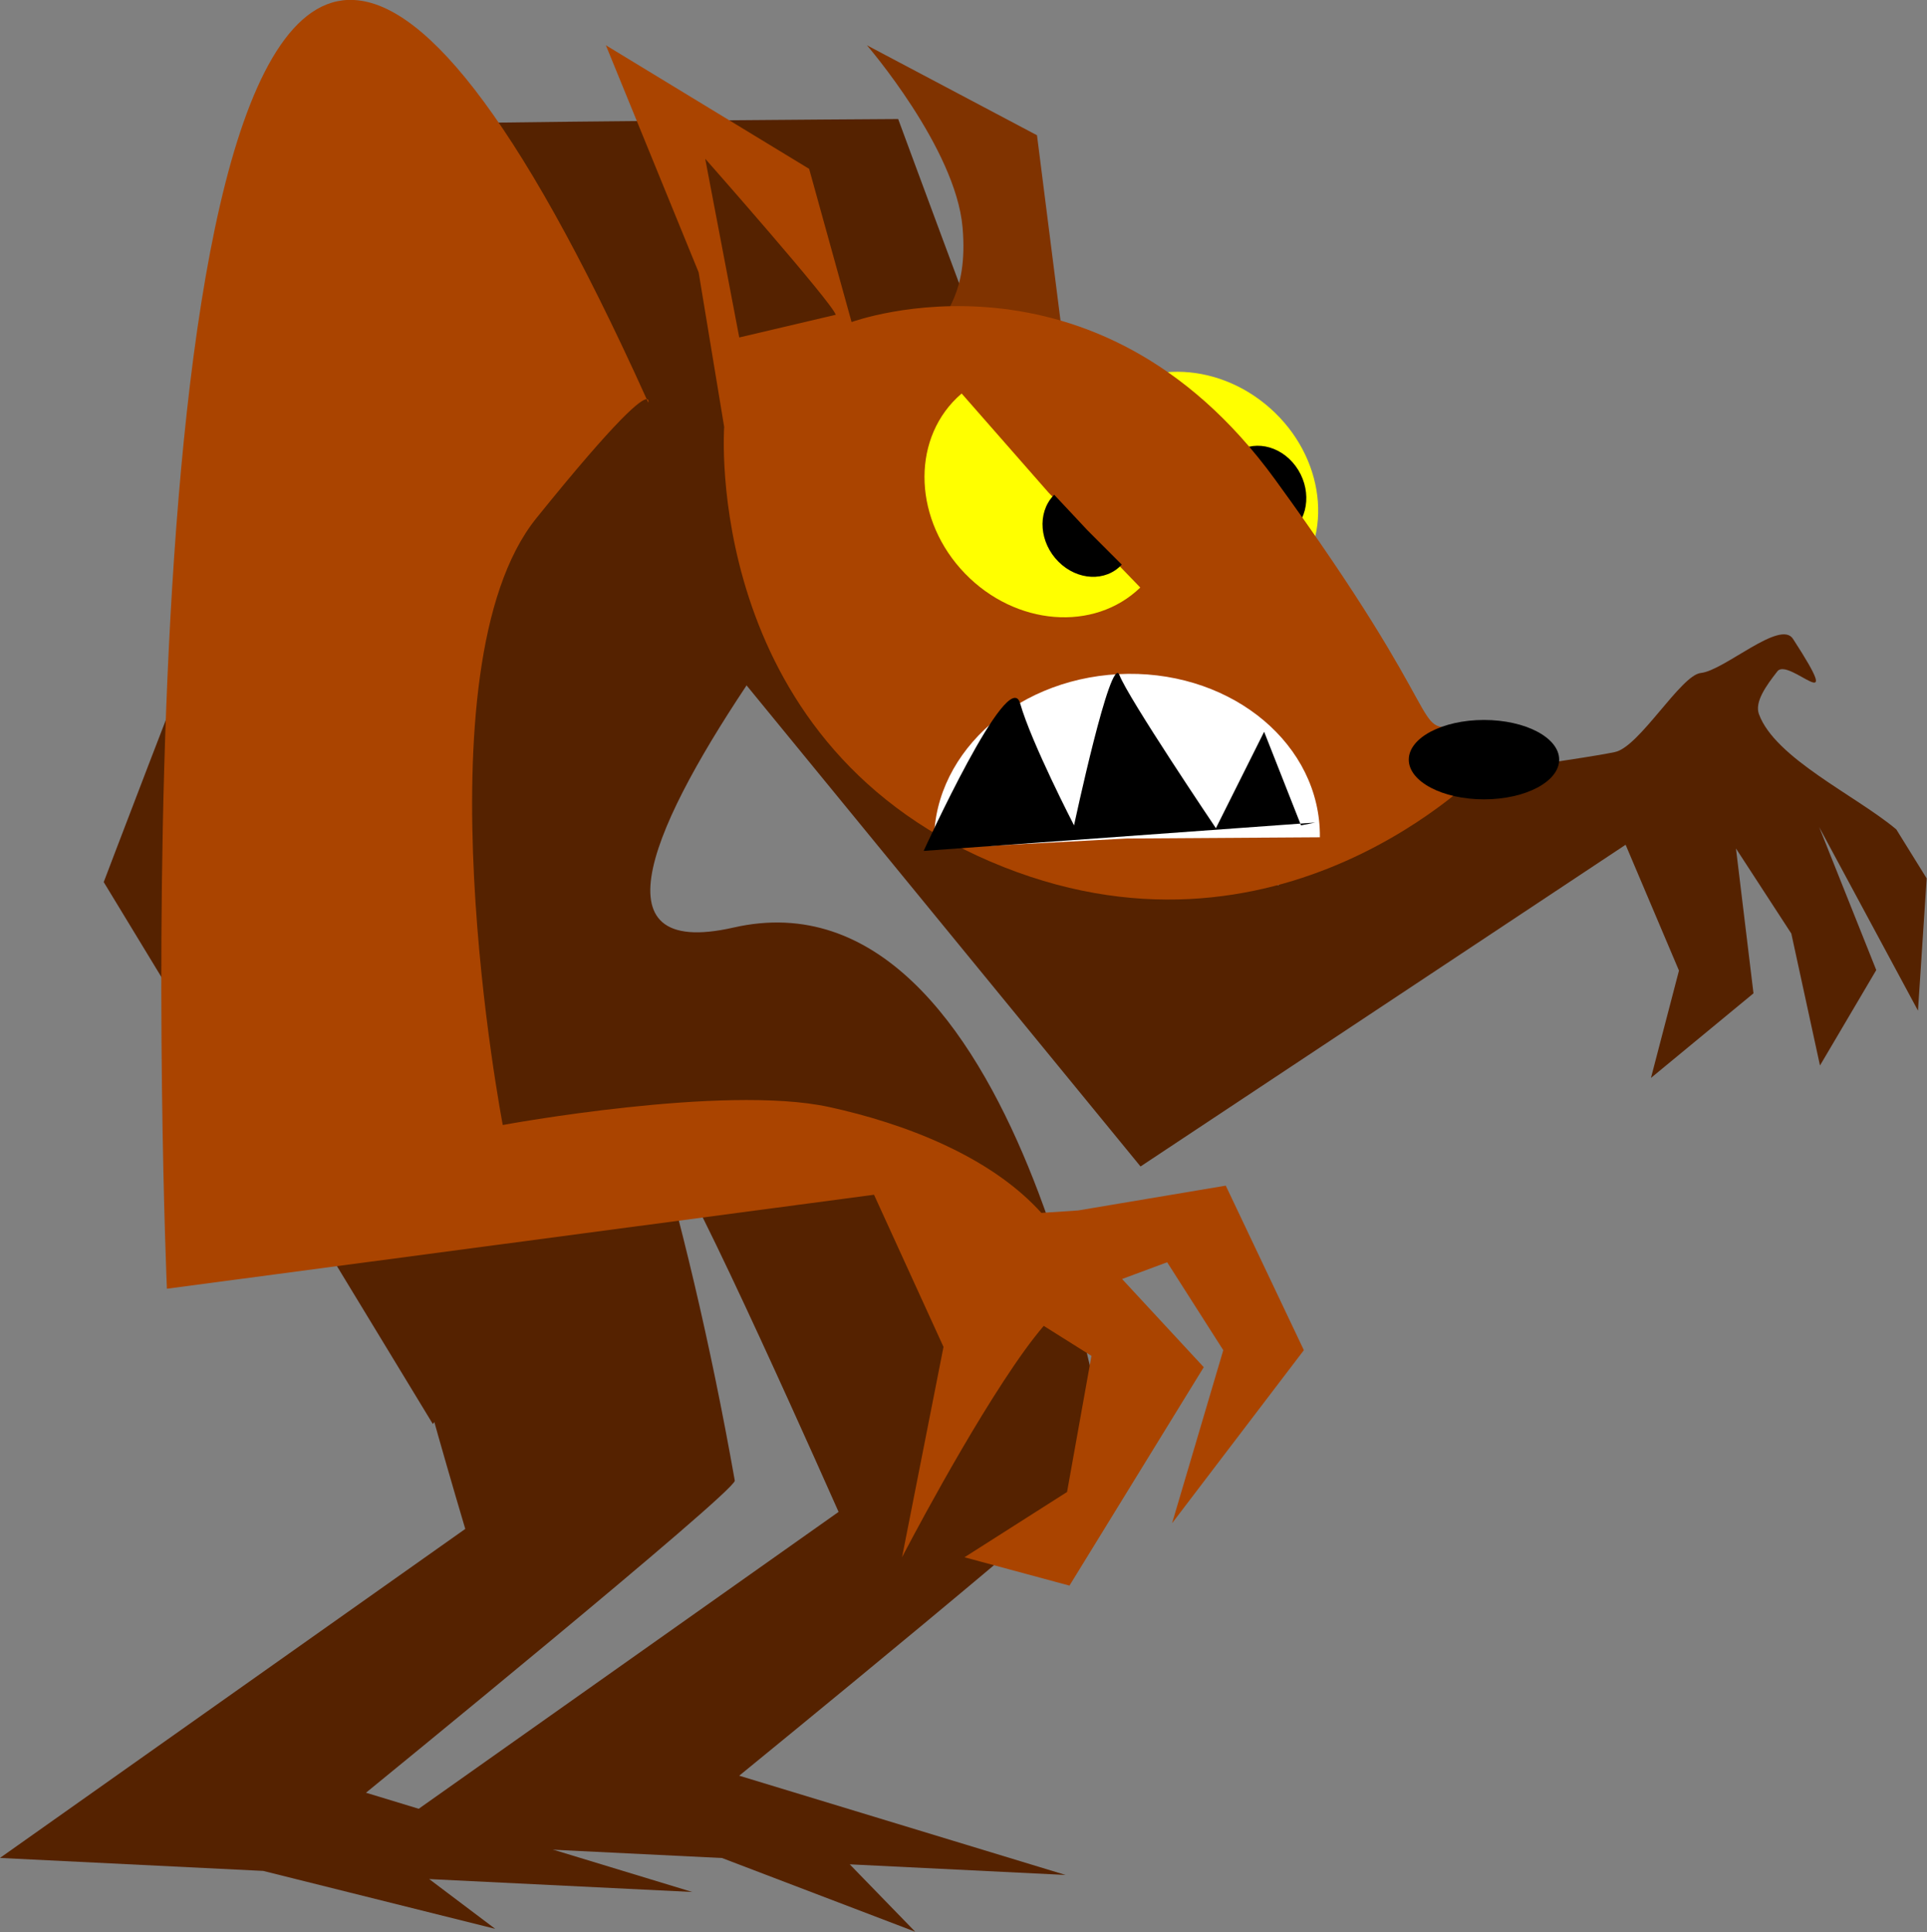 <?xml version="1.0" encoding="UTF-8" standalone="no"?>
<!-- Created with Inkscape (http://www.inkscape.org/) -->
<svg
    xmlns:inkscape="http://www.inkscape.org/namespaces/inkscape"
    xmlns:rdf="http://www.w3.org/1999/02/22-rdf-syntax-ns#"
    xmlns="http://www.w3.org/2000/svg"
    xmlns:cc="http://creativecommons.org/ns#"
    xmlns:dc="http://purl.org/dc/elements/1.1/"
    xmlns:sodipodi="http://sodipodi.sourceforge.net/DTD/sodipodi-0.dtd"
    xmlns:svg="http://www.w3.org/2000/svg"
    xmlns:ns1="http://sozi.baierouge.fr"
    xmlns:xlink="http://www.w3.org/1999/xlink"
    id="svg4248"
    sodipodi:docname="New document 9"
    viewBox="0 0 428.1 429.32"
    version="1.1"
    inkscape:version="0.48.0 r9654"
  >
  <rect x="0" y="0" width="428.1" height="429.32" fill="#808080" stroke="none"/>
  <sodipodi:namedview
      id="base"
      bordercolor="#666666"
      inkscape:pageshadow="2"
      inkscape:window-y="25"
      fit-margin-left="0"
      pagecolor="#ffffff"
      fit-margin-top="0"
      inkscape:window-maximized="1"
      inkscape:zoom="0.35"
      inkscape:window-x="0"
      inkscape:window-height="1148"
      showgrid="false"
      borderopacity="1.0"
      inkscape:current-layer="layer1"
      inkscape:cx="229.04985"
      inkscape:cy="277.51885"
      fit-margin-right="0"
      fit-margin-bottom="0"
      inkscape:window-width="1600"
      inkscape:pageopacity="0.0"
      inkscape:document-units="px"
  />
  <g
      id="layer1"
      inkscape:label="Layer 1"
      inkscape:groupmode="layer"
      transform="translate(-145.95 -380.56)"
    >
    <g
        id="g3030"
        transform="matrix(.624 0 0 .624 93.975 211.11)"
      >
      <path
          id="path3026"
          d="m298.56 453.91s-65.183-120.62 15.588-113.36c80.771 7.254 224.15 246.33 224.15 246.33 45.094-41.705 91.26-41.656 119.93-47.52 8.729-1.785 23.479-27.44 30.612-28.161 8.305-0.84 28.251-19.153 32.78-12.174 19.553 30.128-1.501 6.4-5.543 11.589-3.996 5.129-8.149 10.875-6.566 15.227 5.724 15.739 34.607 29.031 48.919 41.072l10.803 17.432-3.094 47.098-35.176-65.354 20.32 50.899-20.035 33.988-10.206-46.989-19.706-30.294 6.235 51.584-36.502 30.125 9.973-38.225-18.994-44.808-172.7 114.56z"
          sodipodi:nodetypes="cscssssscccccccccccccc"
          style="fill:#552200"
          inkscape:connector-curvature="0"
      />
      <path
          id="path2991"
          style="fill:#552200"
          inkscape:connector-curvature="0"
          d="m403.06 313.94s-166.68 1.021-173.75 2.031c-7.071 1.01-109.09 269.69-109.09 269.69l117.16 192.96s79.824-93.948 84.875-92.938c5.051 1.01 59.594 124.25 59.594 124.25l-165.66 117.16 124.16 6.094 68.781 26.25-23.312-24 76.844 3.781-116.19-35.344s131.34-107.08 131.34-111.12c0-4.041-31.318-214.14-133.34-190.91-102.03 23.234 91.906-199 91.906-199-2.02-4.041-33.312-88.906-33.312-88.906z"
      />
      <path
          id="path3018"
          style="fill:#552200"
          inkscape:connector-curvature="0"
          d="m209.66 477.12c-29.15 0.84-31.47 100.71 39.28 338.88l-165.66 117.16 93.72 4.62 82.594 20.625-23.5-17.719 93.656 4.594-116.16-35.344s131.31-107.08 131.31-111.12c-34.72-196.37-102.21-322.64-135.24-321.7z"
      />
      <path
          id="path3005"
          sodipodi:rx="46.972092"
          sodipodi:ry="41.416256"
          style="fill:#ffff00"
          sodipodi:type="arc"
          d="m67.68 383.64c0 22.874-21.03 41.416-46.972 41.416s-46.972-18.543-46.972-41.416c0-0.754 0.023-1.508 0.07-2.26l46.902 2.26z"
          transform="matrix(-.748 -.664 .664 -.748 268.73 748.61)"
          sodipodi:cy="383.6412"
          sodipodi:cx="20.708128"
          sodipodi:end="3.196196"
          sodipodi:start="0"
      />
      <path
          id="path3003"
          d="m419.21 387.68c-0.942-5.179 8.922-10.479 6.779-35.154-2.455-28.264-34.053-64.851-34.053-64.851l60.553 32.043 10.158 80.084-38.386-9.091"
          sodipodi:nodetypes="cscccc"
          style="fill:#803300"
          inkscape:connector-curvature="0"
      />
      <path
          id="path3007"
          sodipodi:rx="46.972092"
          sodipodi:ry="41.416256"
          style="fill:#000000"
          sodipodi:type="arc"
          d="m67.68 383.64c0 22.874-21.03 41.416-46.972 41.416s-46.972-18.543-46.972-41.416c0-0.754 0.023-1.508 0.07-2.26l46.902 2.26z"
          inkscape:transform-center-x="-12.962632"
          inkscape:transform-center-y="-7.0710678"
          transform="matrix(-.218 -.295 .286 -.233 427.51 542.67)"
          sodipodi:cy="383.6412"
          sodipodi:cx="20.708128"
          sodipodi:end="3.196196"
          sodipodi:start="0"
      />
      <path
          id="path2987"
          d="m341.12 423.59-9.089-55.041-33.03-80.877 72.367 44.011 15.109 54.554s86.712-32.017 150.75 56.03c64.034 88.046 48.025 89.38 65.368 88.046 17.342-1.334 9.338 14.674 9.338 14.674s-73.372 77.374-176.09 33.351c-102.73-44.01-94.73-154.74-94.73-154.74z"
          sodipodi:nodetypes="cccccsscsc"
          style="fill:#aa4400"
          inkscape:connector-curvature="0"
      />
      <path
          id="path2993"
          d="m207.22 271.53c-84.168 3.13-64.505 458.94-64.505 458.94l251.75-33.47 24.737 54.188-14.762 74.906s24.062-46.47 43.586-73.594c2.381-3.307 4.663-6.201 6.856-8.812l16.993 10.688-8.685 48.469-36.514 23.25 37.375 10.094 47.808-77.781-29.08-31.4 16.052-5.969 19.978 31.312-18.23 61.625 46.92-61.625-27.803-58.594-52.565 8.835-13.078 0.867c-8.263-9.17-19.093-16.595-30.985-22.515-1.169-0.582-2.348-1.149-3.537-1.703-13.275-6.18-27.653-10.574-41.142-13.501-37.46-8.129-116.1 6.423-116.1 6.423s-31.212-162.55 11.965-216.09c29.563-36.661 37.327-42.405 39.284-42.375-46.85-103.73-81.2-143.09-106.31-142.16zm106.32 142.16c0.191 0.423 0.373 0.825 0.565 1.25 0 0 0.337-1.236-0.565-1.25z"
          sodipodi:nodetypes="sccccsccccccccccccccssscscsccc"
          style="fill:#aa4400"
          inkscape:connector-curvature="0"
      />
      <g
          id="g3056"
          transform="matrix(.999 .052 -.052 .999 23.928 -22.7)"
        >
        <path
            id="path2995"
            sodipodi:rx="46.972092"
            sodipodi:ry="41.416256"
            style="fill:#ffff00"
            sodipodi:type="arc"
            d="m67.68 383.64c0 22.874-21.03 41.416-46.972 41.416s-46.972-18.543-46.972-41.416c0-0.754 0.023-1.508 0.07-2.26l46.902 2.26z"
            transform="matrix(.731 .682 -.682 .731 702.87 151.84)"
            sodipodi:cy="383.6412"
            sodipodi:cx="20.708128"
            sodipodi:end="3.196196"
            sodipodi:start="0"
        />
        <path
            id="path2997"
            sodipodi:rx="46.972092"
            sodipodi:ry="41.416256"
            style="fill:#000000"
            sodipodi:type="arc"
            d="m67.673 384.39c-0.468 22.87-21.874 41.075-47.812 40.663-25.938-0.412-46.585-19.287-46.117-42.156 0.01-0.505 0.031-1.009 0.062-1.514l46.902 2.26z"
            transform="matrix(.277 .242 -.229 .288 552.98 343.55)"
            sodipodi:cy="383.6412"
            sodipodi:cx="20.708128"
            sodipodi:end="3.196196"
            sodipodi:start="0.018034216"
        />
      </g
      >
      <path
          id="path2999"
          sodipodi:rx="68.690376"
          sodipodi:ry="58.588848"
          style="fill:#ffffff"
          sodipodi:type="arc"
          d="m74.751 368.49c0 32.358-30.754 58.589-68.69 58.589-37.937 0-68.69-26.231-68.69-58.589 0-1.066 0.034-2.133 0.102-3.198l68.588 3.198z"
          inkscape:transform-center-x="17.172593"
          inkscape:transform-center-y="9.0913729"
          transform="matrix(-.999 .053 -.053 -.999 510.1 937.95)"
          sodipodi:cy="368.48892"
          sodipodi:cx="6.0609155"
          sodipodi:end="3.196196"
          sodipodi:start="0"
      />
      <path
          id="path3001"
          d="m412.14 574.56s30.305-66.67 34.345-52.528c4.041 14.142 19.193 43.437 19.193 43.437s13.132-61.619 16.162-53.538c3.03 8.081 34.345 54.548 34.345 54.548l17.173-34.345 13.132 33.335 5.051-1.01"
          style="fill:#000000"
          inkscape:connector-curvature="0"
      />
      <path
          id="path3016"
          sodipodi:rx="15.152288"
          sodipodi:ry="16.667517"
          style="fill:#000000"
          sodipodi:type="arc"
          d="m-59.599 353.84c0 9.205-6.784 16.668-15.152 16.668-8.368 0-15.152-7.462-15.152-16.668 0-9.205 6.784-16.668 15.152-16.668 8.368 0 15.152 7.462 15.152 16.668z"
          transform="matrix(1.767 0 0 .848 743.71 242.01)"
          sodipodi:cy="353.84171"
          sodipodi:cx="-74.751289"
      />
      <path
          id="path3028"
          d="m380.83 383.64c-1.01-4.041-46.467-55.558-46.467-55.558l12.122 63.64z"
          style="fill:#552200"
          inkscape:connector-curvature="0"
      />
    </g
    >
  </g
  >
</svg
>
